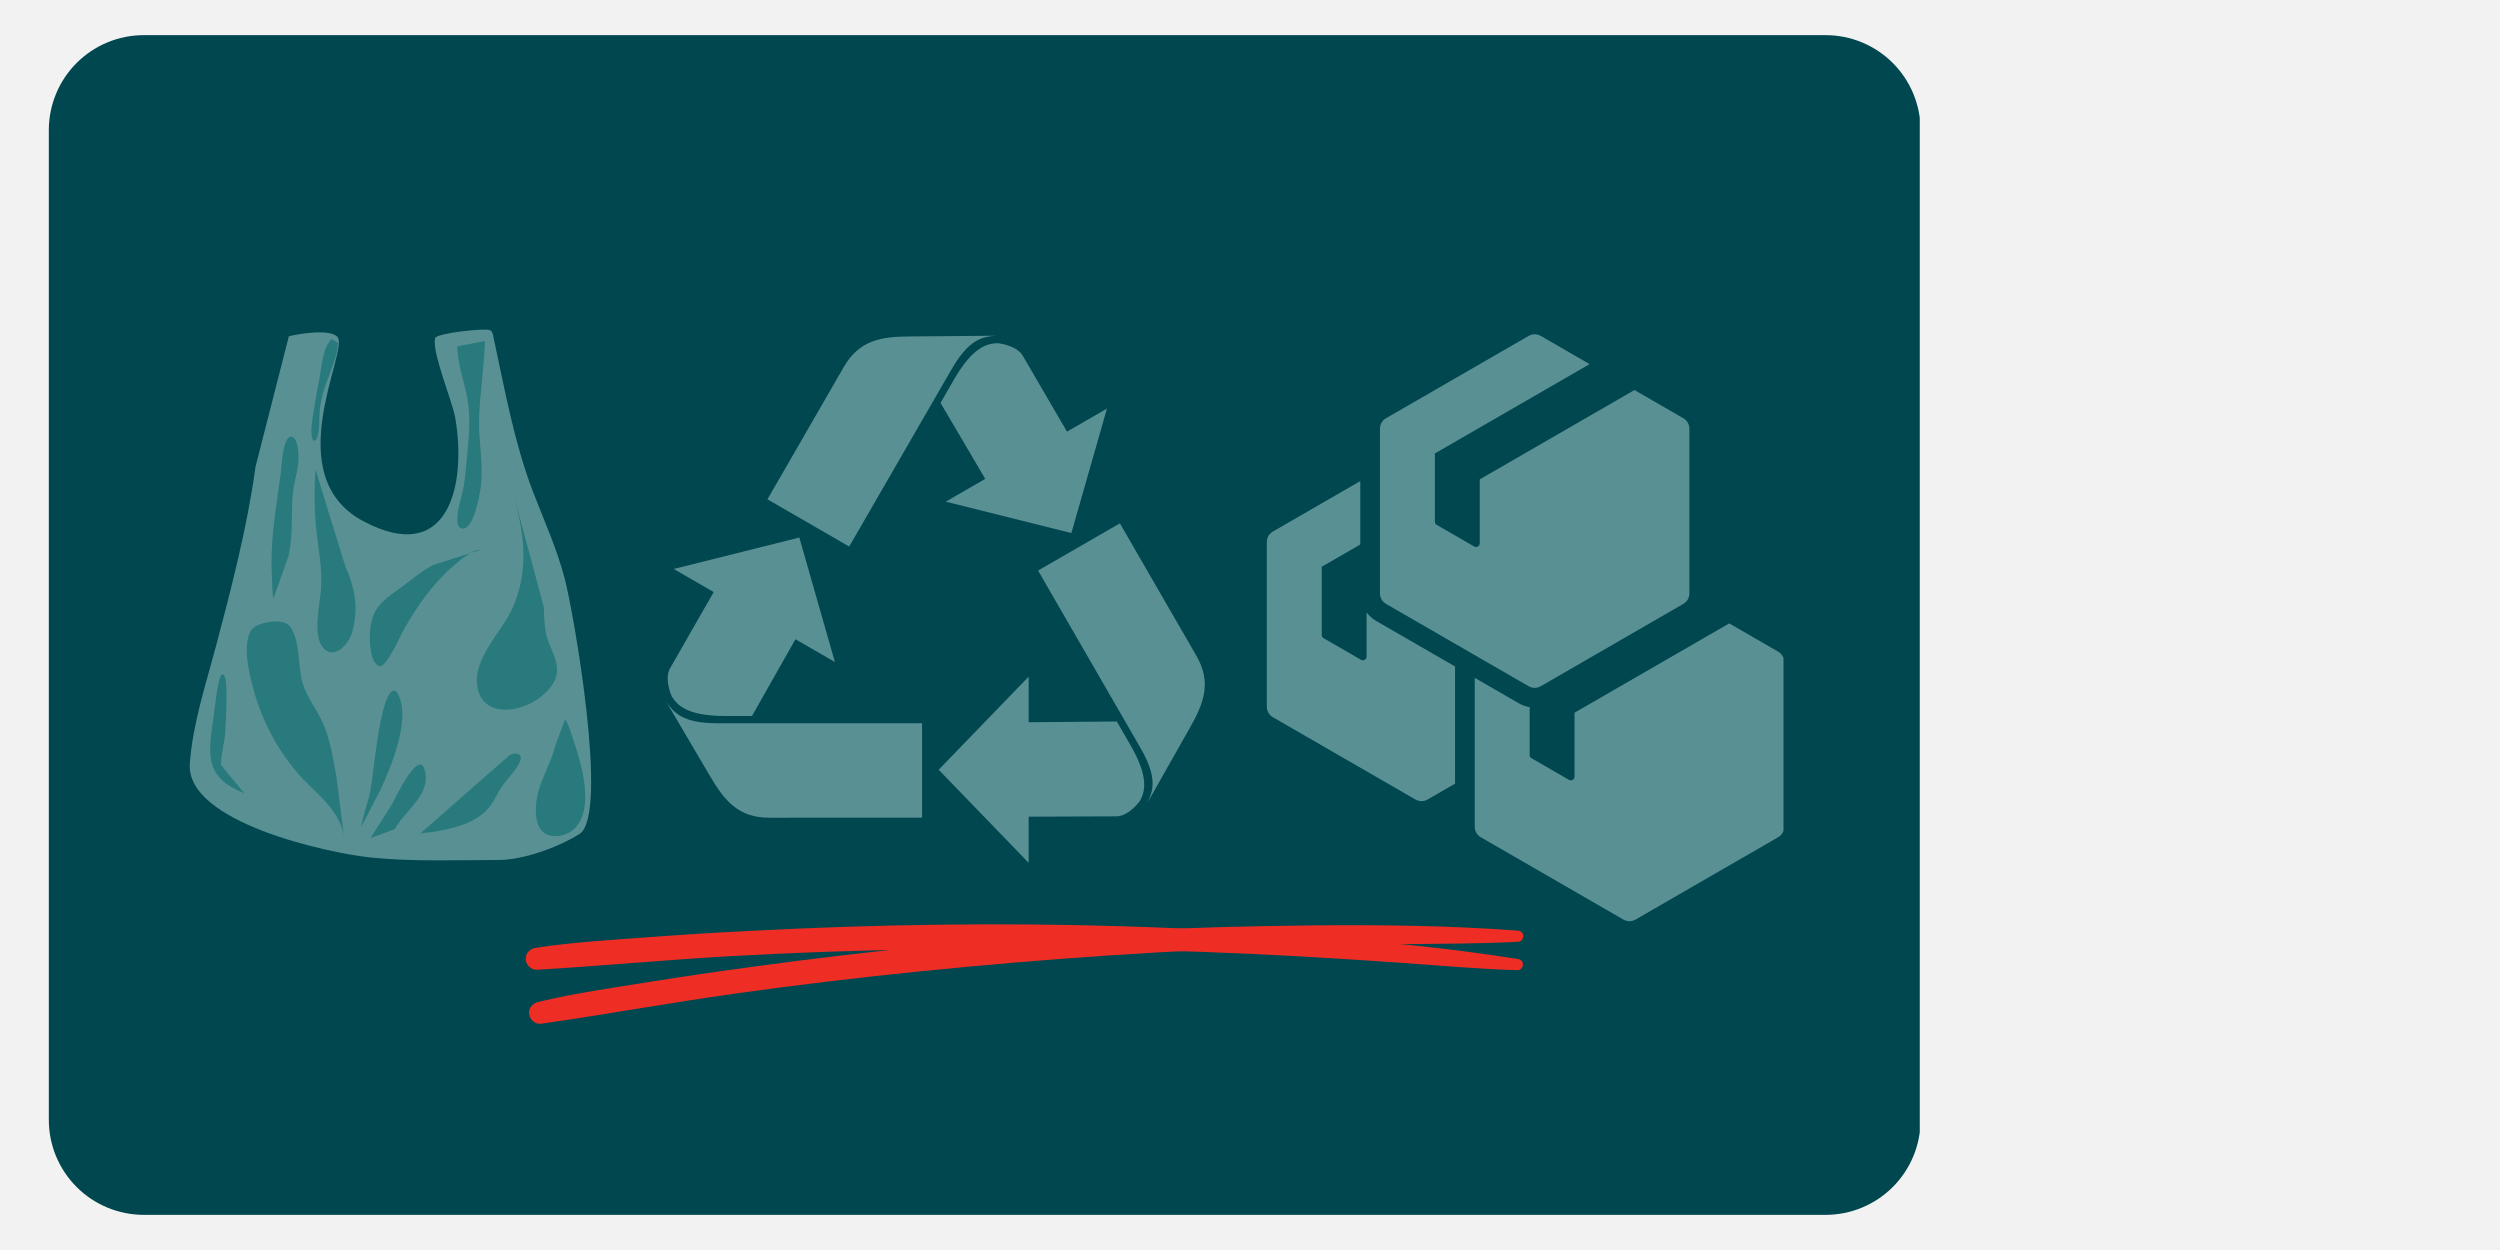 <svg xmlns="http://www.w3.org/2000/svg" xmlns:xlink="http://www.w3.org/1999/xlink" width="1200" zoomAndPan="magnify" viewBox="0 0 900 450" height="600" preserveAspectRatio="xMidYMid meet" version="1.0"><defs><filter x="0%" y="0%" width="100%" height="100%" id="e70e34e044"><feColorMatrix values="0 0 0 0 1 0 0 0 0 1 0 0 0 0 1 0 0 0 1 0" color-interpolation-filters="sRGB"/></filter><clipPath id="fb483f40be"><path d="M 17.574 12.652 L 692 12.652 L 692 437.348 L 17.574 437.348 Z M 17.574 12.652 " clip-rule="nonzero"/></clipPath><clipPath id="922ee40bcc"><path d="M 51.773 12.652 L 657.211 12.652 C 666.281 12.652 674.98 16.254 681.395 22.668 C 687.809 29.082 691.41 37.781 691.41 46.852 L 691.41 403.148 C 691.41 412.219 687.809 420.918 681.395 427.332 C 674.98 433.746 666.281 437.348 657.211 437.348 L 51.773 437.348 C 42.703 437.348 34.004 433.746 27.59 427.332 C 21.176 420.918 17.574 412.219 17.574 403.148 L 17.574 46.852 C 17.574 37.781 21.176 29.082 27.59 22.668 C 34.004 16.254 42.703 12.652 51.773 12.652 Z M 51.773 12.652 " clip-rule="nonzero"/></clipPath><mask id="f5d40024e8"><g filter="url(#e70e34e044)"><rect x="-90" width="1080" fill="#000000" y="-45" height="540" fill-opacity="0.45"/></g></mask><clipPath id="ab731836eb"><path d="M 134 68 L 194.922 68 L 194.922 170 L 134 170 Z M 134 68 " clip-rule="nonzero"/></clipPath><clipPath id="76f2c73073"><path d="M 37 0.719 L 120 0.719 L 120 77 L 37 77 Z M 37 0.719 " clip-rule="nonzero"/></clipPath><clipPath id="0fc49ae3e3"><path d="M 0.762 132 L 93 132 L 93 175 L 0.762 175 Z M 0.762 132 " clip-rule="nonzero"/></clipPath><clipPath id="91dca0a259"><rect x="0" width="195" y="0" height="192"/></clipPath><mask id="53fc002804"><g filter="url(#e70e34e044)"><rect x="-90" width="1080" fill="#000000" y="-45" height="540" fill-opacity="0.45"/></g></mask><clipPath id="0fd4a416b9"><path d="M 1.055 0 L 187.055 0 L 187.055 211.922 L 1.055 211.922 Z M 1.055 0 " clip-rule="nonzero"/></clipPath><clipPath id="c6f2ee62fa"><rect x="0" width="188" y="0" height="212"/></clipPath><mask id="e3b636296c"><g filter="url(#e70e34e044)"><rect x="-90" width="1080" fill="#000000" y="-45" height="540" fill-opacity="0.45"/></g></mask><clipPath id="bc16d3cfdb"><path d="M 1 0.559 L 146 0.559 L 146 192 L 1 192 Z M 1 0.559 " clip-rule="nonzero"/></clipPath><clipPath id="e8afadeadd"><rect x="0" width="147" y="0" height="193"/></clipPath><clipPath id="2e736acce2"><path d="M 189.176 332 L 549 332 L 549 349.941 L 189.176 349.941 Z M 189.176 332 " clip-rule="nonzero"/></clipPath><clipPath id="ca9ddd26f5"><path d="M 190 333 L 549 333 L 549 369 L 190 369 Z M 190 333 " clip-rule="nonzero"/></clipPath><clipPath id="76ac364fbd"><path d="M 189.285 351.777 L 548.016 321.527 L 549.527 339.461 L 190.801 369.711 Z M 189.285 351.777 " clip-rule="nonzero"/></clipPath><clipPath id="8be809ebbb"><path d="M 189.285 351.777 L 548.016 321.527 L 549.527 339.461 L 190.801 369.711 Z M 189.285 351.777 " clip-rule="nonzero"/></clipPath></defs><rect x="-90" width="1080" fill="#ffffff" y="-45" height="540" fill-opacity="1"/><rect x="-90" width="1080" fill="#f2f2f2" y="-45" height="540" fill-opacity="1"/><g clip-path="url(#fb483f40be)"><g clip-path="url(#922ee40bcc)"><path fill="#004750" d="M 17.574 12.652 L 691.117 12.652 L 691.117 437.348 L 17.574 437.348 Z M 17.574 12.652 " fill-opacity="1" fill-rule="nonzero"/></g></g><g mask="url(#f5d40024e8)"><g transform="matrix(1, 0, 0, 1, 239, 120)"><g clip-path="url(#91dca0a259)"><path fill="#c5e9e7" d="M 168.094 148.473 C 167.848 148.047 165.918 144.699 163.055 139.738 L 131.32 140.004 L 131.32 123.59 L 98.918 157.105 L 131.32 190.621 L 131.32 174 L 163.211 173.883 C 167.641 173.598 171.422 168.262 171.422 168.262 C 173.059 165.121 174.789 160.137 168.094 148.473 Z M 168.094 148.473 " fill-opacity="1" fill-rule="nonzero"/><g clip-path="url(#ab731836eb)"><path fill="#c5e9e7" d="M 134.707 85.41 C 134.707 85.41 170.508 147.418 171.609 149.316 C 177.891 160.207 176.039 164.883 174.031 169.078 L 189.047 142.555 C 194.59 132.953 197.199 125.609 191.656 116 L 164.156 68.398 L 134.719 85.391 Z M 134.707 85.41 " fill-opacity="1" fill-rule="nonzero"/></g><path fill="#c5e9e7" d="M 104.629 16.312 C 104.383 16.738 102.453 20.086 99.59 25.047 L 115.688 52.398 L 101.469 60.598 L 146.691 71.902 L 159.508 27.086 L 145.113 35.395 L 129.066 7.836 C 126.605 4.145 120.098 3.535 120.098 3.535 C 116.555 3.691 111.375 4.688 104.621 16.312 Z M 104.629 16.312 " fill-opacity="1" fill-rule="nonzero"/><g clip-path="url(#76f2c73073)"><path fill="#c5e9e7" d="M 66.715 76.754 C 66.715 76.754 102.512 14.746 103.617 12.848 C 109.898 1.957 114.879 1.219 119.516 0.867 L 89.043 1.121 C 77.957 1.121 70.289 2.531 64.746 12.141 L 37.277 59.762 Z M 66.715 76.754 " fill-opacity="1" fill-rule="nonzero"/></g><path fill="#c5e9e7" d="M 21.641 137.75 C 22.125 137.75 25.992 137.75 31.723 137.75 L 47.359 110.133 L 61.574 118.332 L 48.758 73.516 L 3.535 84.828 L 17.93 93.137 L 2.086 120.816 C 0.117 124.793 2.848 130.738 2.848 130.738 C 4.746 133.73 8.203 137.711 21.652 137.75 Z M 21.641 137.75 " fill-opacity="1" fill-rule="nonzero"/><g clip-path="url(#0fc49ae3e3)"><path fill="#c5e9e7" d="M 92.953 140.367 L 19.148 140.367 C 6.578 140.367 3.457 136.422 0.828 132.582 L 16.285 158.84 C 21.828 168.438 26.879 174.375 37.977 174.375 L 92.953 174.355 L 92.953 140.359 Z M 92.953 140.367 " fill-opacity="1" fill-rule="nonzero"/></g></g></g></g><g mask="url(#53fc002804)"><g transform="matrix(1, 0, 0, 1, 455, 120)"><g clip-path="url(#c6f2ee62fa)"><g clip-path="url(#0fd4a416b9)"><path fill="#c5e9e7" d="M 95.68 134.57 L 95.68 151.812 C 95.68 152.301 95.918 152.719 96.344 152.961 L 109.836 160.754 C 110.727 161.266 111.828 160.629 111.828 159.602 L 111.828 136.578 L 167.527 104.422 L 185.082 114.559 C 186.492 115.375 187.297 116.77 187.297 118.395 L 187.297 177.594 C 187.297 179.219 186.492 180.617 185.082 181.43 L 133.816 211.027 C 132.406 211.844 130.797 211.844 129.387 211.027 L 78.121 181.43 C 76.711 180.617 75.906 179.219 75.906 177.594 L 75.906 124.023 L 91.723 133.156 C 92.977 133.879 94.312 134.352 95.68 134.57 Z M 99.699 0.949 C 98.289 0.137 96.676 0.137 95.27 0.949 L 44 30.547 C 42.594 31.363 41.785 32.758 41.785 34.387 L 41.785 93.582 C 41.785 95.211 42.594 96.605 44 97.418 L 95.27 127.02 C 96.676 127.832 98.289 127.832 99.699 127.02 L 150.965 97.418 C 152.375 96.605 153.18 95.211 153.18 93.582 L 153.18 34.387 C 153.18 32.758 152.375 31.363 150.965 30.547 L 133.406 20.414 L 77.711 52.57 L 77.711 75.594 C 77.711 76.617 76.605 77.254 75.719 76.742 L 62.223 68.953 C 61.801 68.707 61.559 68.289 61.559 67.801 L 61.559 43.242 L 117.254 11.086 Z M 34.699 76.02 L 20.82 84.035 L 20.82 108.594 C 20.82 109.082 21.059 109.5 21.484 109.742 L 34.977 117.535 C 35.867 118.047 36.969 117.41 36.969 116.383 L 36.969 100.477 C 37.891 101.703 39.066 102.754 40.457 103.559 L 68.816 119.93 L 68.816 162.117 L 58.957 167.809 C 57.547 168.621 55.938 168.621 54.527 167.809 L 3.262 138.211 C 1.852 137.398 1.047 136 1.047 134.375 L 1.047 75.176 C 1.047 73.551 1.852 72.152 3.262 71.34 L 34.699 53.191 Z M 34.699 76.02 " fill-opacity="1" fill-rule="evenodd"/></g></g></g></g><g mask="url(#e3b636296c)"><g transform="matrix(1, 0, 0, 1, 67, 118)"><g clip-path="url(#e8afadeadd)"><g clip-path="url(#bc16d3cfdb)"><path fill="#c5e9e7" d="M 36.988 3.055 C 40.422 2.191 52.094 0.211 54.559 3.398 C 58.566 8.59 32.977 53.332 63.914 69.695 C 94.574 85.914 101.012 56.531 96.895 32.441 C 95.891 26.566 88.27 8.445 89.676 3.68 C 90.168 2 107.074 0.047 109.328 0.848 C 110.387 1.227 110.52 2.75 110.715 3.68 C 114.641 21.977 118.207 41.703 124.938 59.176 C 128.918 69.5 133.453 79.488 136.281 90.227 C 139.496 102.441 152.324 175.406 141.637 182.207 C 133.879 187.145 121.16 191.59 112.578 191.59 C 97.223 191.59 81.68 192.273 66.387 190.695 C 51.508 189.152 -0.242 178.133 1.332 156.84 C 2.398 142.473 7.094 128.41 10.766 114.57 C 16.324 93.602 22.062 71.531 24.988 50.016 Z M 36.988 3.055 " fill-opacity="1" fill-rule="evenodd"/></g><path fill="#58b7b3" d="M 136.434 140.895 C 137.938 143.148 138.719 146.379 139.586 148.91 C 142.398 157.125 147.168 173.344 139.66 180.434 C 138.004 181.996 135.781 182.832 133.52 182.984 C 124.719 183.582 125.242 172.871 126.816 166.973 C 128.297 161.402 131.402 156.453 132.77 150.848 L 136.434 140.898 Z M 118.113 60.82 C 121.691 74.504 123.465 86.922 117.723 100.453 C 114.031 109.152 103.453 118.535 104.773 128.758 C 106.605 142.902 126.699 137.941 132.402 127.516 C 135.578 121.699 131.336 116.75 129.871 111.152 C 128.984 107.746 128.84 104.203 128.809 100.695 L 118.113 60.816 Z M 84.133 182.199 C 85.996 181.605 88.148 181.68 90.07 181.32 C 96.977 180.047 104.875 178.09 109.398 172.258 C 111.008 170.184 111.957 167.703 113.426 165.539 C 115.527 162.457 118.465 159.719 120.105 156.344 C 121.84 152.785 117.344 152.52 115.555 154.645 L 84.137 182.199 Z M 107.578 4.781 C 107.332 14.098 105.746 23.344 105.473 32.652 C 105.219 41.223 107.156 48.844 106.016 57.688 C 105.734 59.855 103.406 73.797 98.941 72.156 C 95.715 70.973 99.461 59.953 99.836 57.797 C 100.406 54.477 100.703 51.109 101.012 47.762 C 101.68 40.531 102.598 32.984 101.301 25.77 C 100.133 19.262 97.785 13.406 97.594 6.703 Z M 102.191 81.168 C 100.117 82.348 98.156 84.062 96.734 85.266 C 89.098 91.711 83.215 100.035 78.355 108.691 C 77.379 110.434 71.996 122.566 69.602 121.809 C 66.047 120.684 65.988 112.152 66.207 109.266 C 66.941 99.609 72.133 97.5 79.094 92.207 C 82.41 89.684 85.332 87.191 89.109 85.344 L 102.191 81.156 C 103.578 80.367 105.016 79.816 106.375 79.816 L 102.191 81.156 Z M 66.398 183.715 C 68.922 179.605 71.645 175.625 74.129 171.488 C 75.027 169.992 84.746 148.977 86.211 160.859 C 87.195 168.816 78.477 174.145 75.113 180.504 Z M 62.953 179.801 C 63.754 175.457 65.398 171.203 66.293 166.848 C 67.488 161.035 69.598 133.75 74.129 130.863 C 74.863 130.395 75.594 130.746 76.004 131.434 C 81.34 140.301 73.766 158 70.051 166.188 L 62.953 179.809 Z M 46.574 51.059 C 46.102 57.906 46.141 65.047 46.793 71.867 C 47.512 79.41 49.129 86.488 48.559 94.145 C 48.164 99.477 45.543 110.324 49.129 114.949 C 52.98 119.91 58.383 114.102 59.605 110.082 C 62.262 101.363 60.879 93.984 57.332 85.941 L 46.578 51.066 Z M 56.762 182.695 C 54.992 172.934 46.156 167.309 39.988 160.141 C 32.426 151.352 26.77 140.234 23.938 128.98 C 22.547 123.445 20.352 114.562 23.281 109.102 C 24.98 105.934 35.164 104.156 37.488 107.602 C 41.238 113.18 40.098 121.586 41.938 127.883 C 43.445 133.051 46.941 137.227 49.141 142.078 C 51.855 148.07 52.828 154.906 54.078 161.328 Z M 52.457 4.035 C 49.977 6.164 49.094 11.148 48.648 14.16 C 47.77 20.129 46.43 26.023 45.598 32.004 C 45.289 34.199 44.926 36.59 45.223 38.809 C 45.289 39.301 45.398 40.496 46.047 40.633 C 46.93 40.82 47.336 39.039 47.469 38.488 C 48.152 35.613 47.82 32.566 48.109 29.637 C 48.457 26.215 49.344 22.938 50.535 19.719 C 51.867 16.113 54.723 9.352 54.641 5.5 L 52.449 4.035 Z M 31.457 97.453 C 30.926 94.793 31.016 91.844 30.875 89.152 C 30.207 76.047 32.418 65.227 34.066 52.426 C 34.305 50.609 34.77 39.324 37.672 39.23 C 40.574 39.137 40.555 46.461 40.418 48.145 C 40.078 52.332 38.621 56.32 38.336 60.52 C 37.855 67.695 38.441 74.797 36.949 81.898 Z M 20.91 167.57 C 6.59 161.711 7.883 154.078 9.871 140.152 C 10.793 133.684 11.605 124.234 13.293 124.777 C 15.43 125.469 14.199 141.848 14.168 144.285 C 14.102 148.723 12.555 152.961 12.555 157.383 Z M 20.91 167.57 " fill-opacity="1" fill-rule="evenodd"/></g></g></g><g clip-path="url(#2e736acce2)"><path fill="#ee2d24" d="M 546.48 345.262 C 522.434 341.406 498.234 339.094 473.957 337.246 C 450.91 335.551 427.789 334.16 404.668 333.469 C 359.969 332.082 315.266 332.773 270.641 335.086 C 258.234 335.703 245.746 336.473 233.34 337.398 C 219.93 338.402 206.363 339.172 193.109 341.176 C 190.949 341.484 189.176 342.949 189.254 345.262 C 189.332 347.34 191.18 349.27 193.34 349.113 C 216.77 347.727 240.121 345.492 263.551 344.18 C 285.746 342.949 307.945 342.176 330.219 341.793 C 375.922 341.02 421.777 341.715 467.406 344.258 C 479.969 344.953 492.453 345.801 505.016 346.648 C 518.656 347.648 532.297 348.805 545.941 349.27 C 548.637 349.5 549.176 345.723 546.48 345.262 Z M 546.48 345.262 " fill-opacity="1" fill-rule="nonzero"/></g><g clip-path="url(#ca9ddd26f5)"><g clip-path="url(#76ac364fbd)"><g clip-path="url(#8be809ebbb)"><path fill="#ee2d24" d="M 546.445 335.023 C 522.16 333.203 497.852 332.934 473.504 333.129 C 450.398 333.379 427.242 333.938 404.145 335.191 C 359.484 337.562 315 342.012 270.727 348.062 C 258.414 349.723 246.039 351.539 233.75 353.504 C 220.473 355.629 207.02 357.535 193.98 360.645 C 191.855 361.137 190.211 362.742 190.484 365.039 C 190.734 367.109 192.738 368.871 194.879 368.539 C 218.105 365.188 241.188 360.996 264.426 357.723 C 286.441 354.629 308.492 351.996 330.656 349.738 C 376.133 345.133 421.887 341.969 467.566 340.668 C 480.141 340.305 492.656 340.102 505.242 339.891 C 518.922 339.742 532.613 339.75 546.242 339.062 C 548.953 339.066 549.172 335.258 546.445 335.023 Z M 546.445 335.023 " fill-opacity="1" fill-rule="nonzero"/></g></g></g></svg>